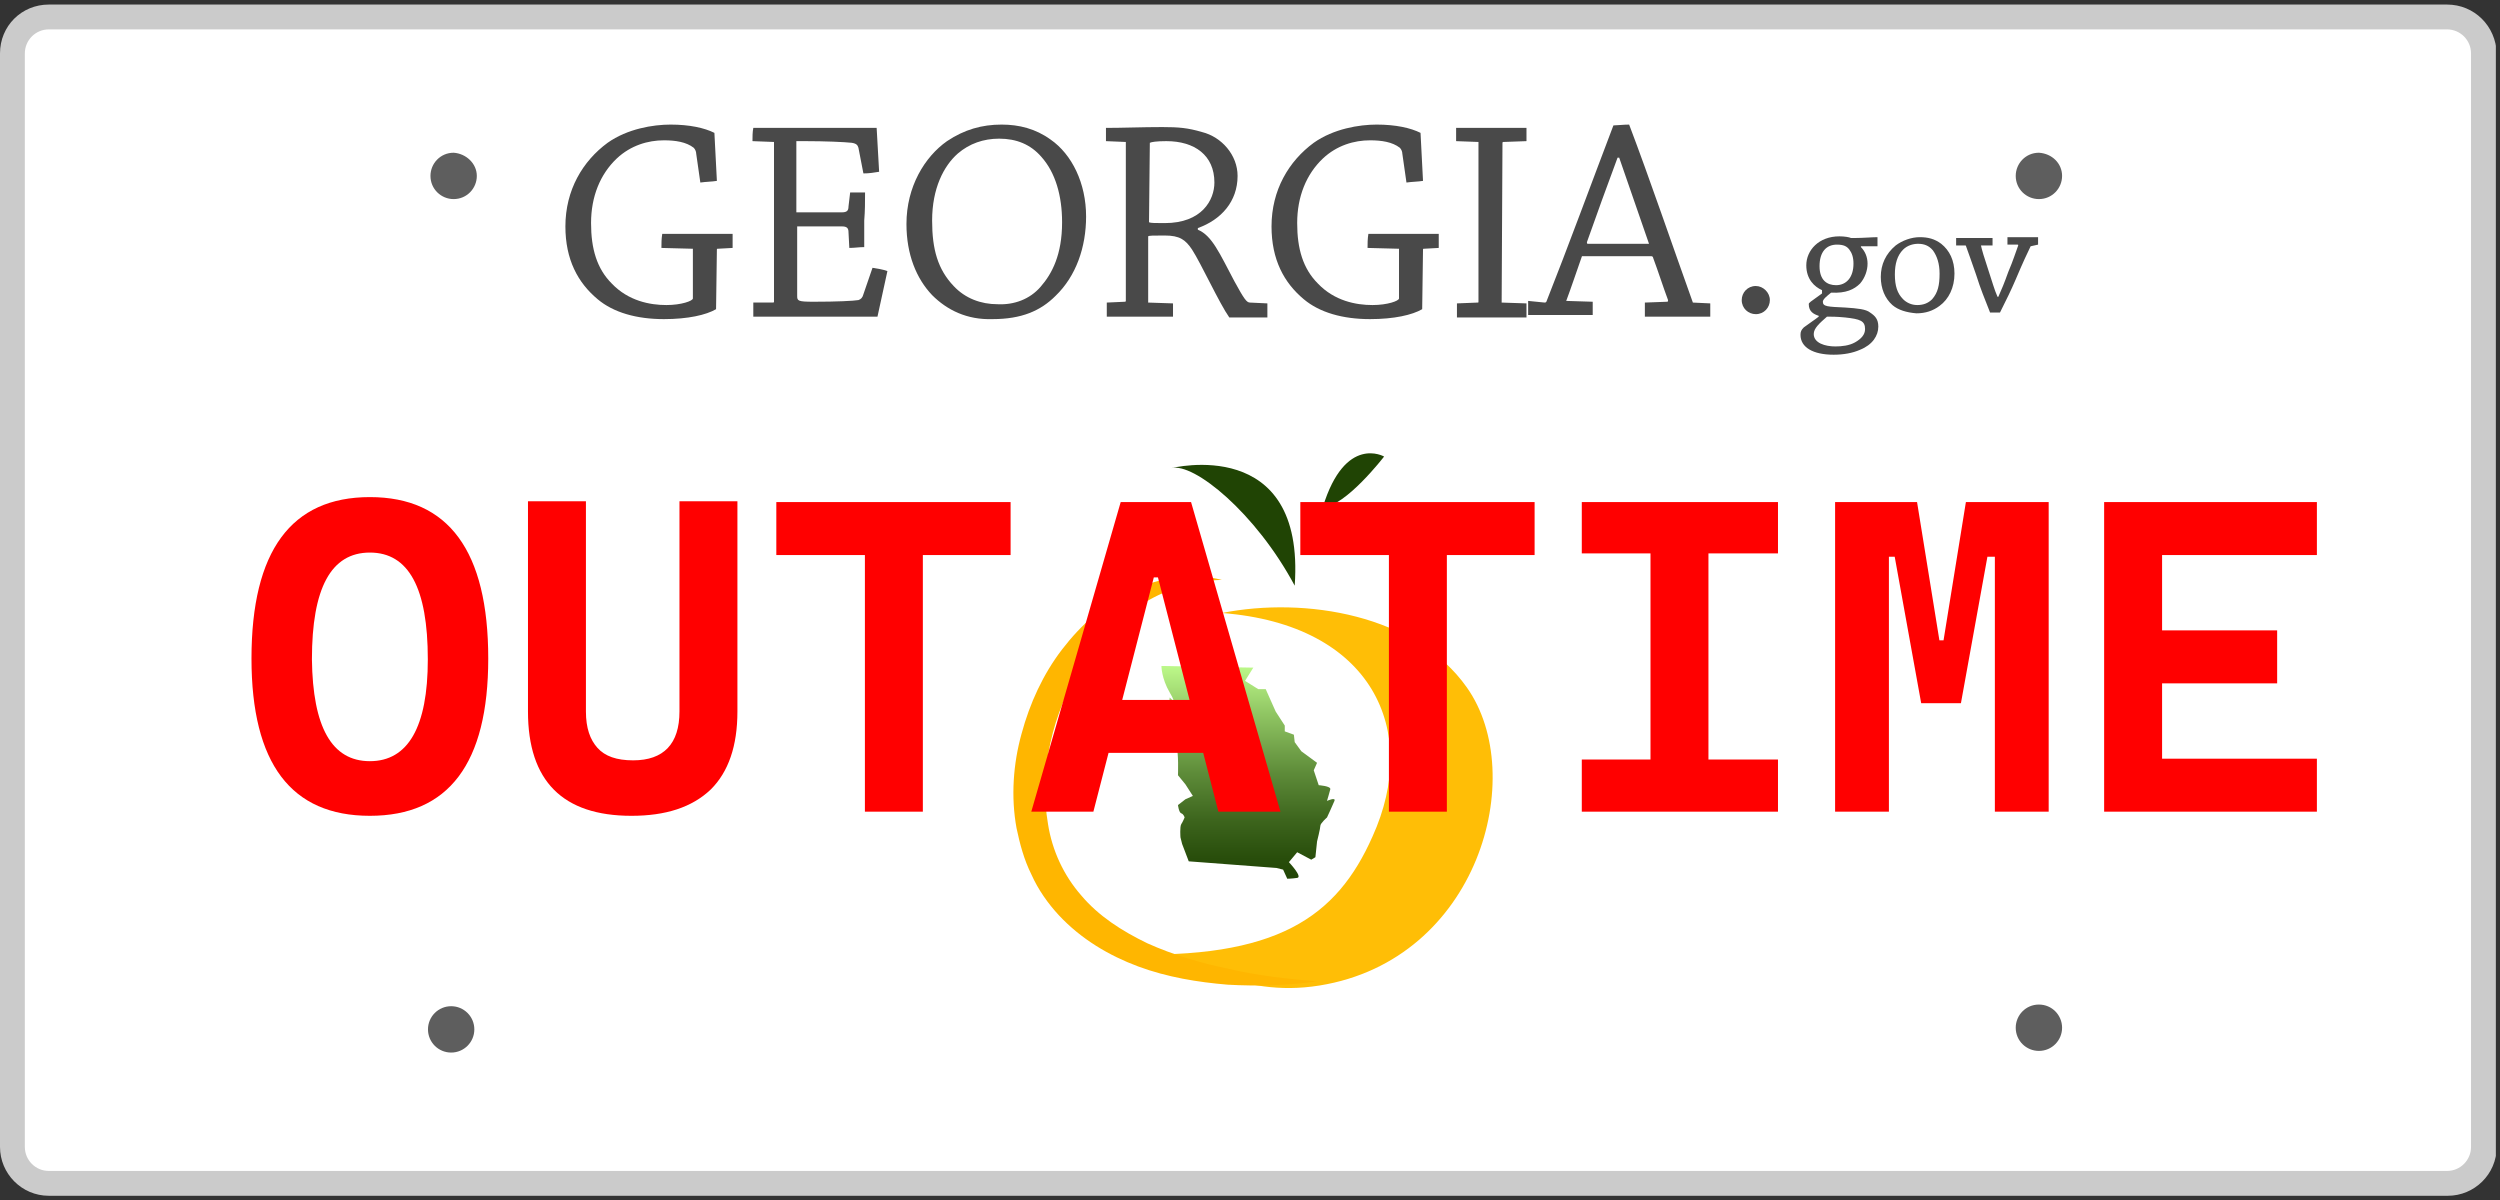 <svg width="302" height="145" viewBox="0 0 302 145" fill="none" xmlns="http://www.w3.org/2000/svg">
<rect x="0" y="0" width="302" height="145" fill="#333333" stroke="none"/>
<g clip-path="url(#clip0_2225_4275)">
<path d="M5.9 142.95C3.5 142.95 1.5 140.95 1.5 138.55V6.45C1.5 4.05 3.5 2.05 5.9 2.05H295.7C298.1 2.05 300.1 4.05 300.1 6.45V138.55C300.1 140.95 298.1 142.95 295.7 142.95H5.9Z" fill="white"/>
<path d="M295.6 3.55C297.2 3.55 298.5 4.85 298.5 6.45V138.55C298.5 140.15 297.2 141.45 295.6 141.45H5.9C4.3 141.45 3 140.15 3 138.55V6.45C3 4.85 4.3 3.55 5.9 3.55H295.6ZM295.6 0.55H5.9C2.6 0.55 0 3.15 0 6.45V138.55C0 141.75 2.6 144.45 5.9 144.45H295.7C298.9 144.45 301.6 141.85 301.6 138.55V6.45C301.5 3.15 298.9 0.55 295.6 0.55Z" fill="#CBCBCB"/>
<path d="M140.3 80.45L151.4 80.65L150.4 82.25L152 83.25H152.9L154.1 85.95L155.2 87.65V88.35L156.3 88.75L156.4 89.65L157.2 90.75L159.1 92.15L158.7 93.05L159.3 94.85C159.3 94.85 160.8 94.95 160.7 95.35C160.6 95.75 160.3 96.75 160.3 96.75C160.3 96.75 161.4 96.25 161.2 96.75C161 97.25 160.3 98.75 160.3 98.75C160.3 98.75 159.5 99.45 159.5 99.75C159.5 100.05 159.1 101.65 159.1 101.65L158.9 103.55L158.4 103.85L156.7 102.95L155.7 104.15C155.7 104.15 157.4 105.95 156.7 106.05C156 106.15 155.5 106.15 155.5 106.15L155 105.05L154.2 104.85L143.6 104.05L142.8 101.95L142.6 101.15C142.6 101.15 142.5 99.85 142.7 99.55C142.9 99.25 143.1 98.75 143.1 98.75C143.1 98.75 143 98.35 142.7 98.25C142.4 98.15 142.3 97.25 142.3 97.25L143.2 96.55L144.1 96.15L143.2 94.75L142.3 93.65C142.3 93.65 142.4 90.85 142.1 90.15C141.8 89.45 141.2 88.35 141.2 88.05C141.2 87.75 141.6 88.65 141.4 87.15C141.2 85.65 141.2 86.25 141.2 85.65C141.2 85.05 141.1 85.85 141.2 85.05C141.3 84.25 141.3 84.25 141.3 84.25C141.3 84.25 142.3 85.35 141.3 83.65C140.3 81.95 140.3 80.45 140.3 80.45Z" fill="url(#paint0_linear_2225_4275)"/>
<path d="M141.5 56.55C141.5 56.55 157.7 52.45 156.4 70.75C151.7 61.95 144.2 55.85 141.5 56.55Z" fill="#204404"/>
<path d="M167.2 55.15C167.2 55.15 162.5 52.45 159.8 61.25C162.5 61.25 167.2 55.15 167.2 55.15Z" fill="#204404"/>
<path d="M147.6 74.05C157.7 72.05 171 74.25 177.2 83.05C184.7 93.65 178.6 115.95 159.4 119.05C149.5 120.65 144.1 115.45 135.4 115.25C154.3 115.95 161.5 110.75 165.8 101.05C171.6 88.25 165.8 75.45 147.6 74.05Z" fill="#FFBE06"/>
<path d="M147.6 70.05C144 70.15 140.6 71.25 137.7 73.15C134.8 75.05 132.5 77.55 130.7 80.45C127.1 86.15 125.5 93.15 126.6 99.55C127.1 102.75 128.5 105.75 130.6 108.15C132.7 110.65 135.5 112.45 138.6 113.95C141.7 115.35 145.1 116.35 148.5 117.05C151.9 117.85 155.5 118.25 159.1 118.55C155.5 119.05 151.9 119.15 148.3 118.95C144.7 118.65 141 118.05 137.5 116.75C134 115.45 130.6 113.45 127.9 110.55C126.6 109.15 125.4 107.45 124.6 105.65C123.7 103.85 123.2 101.95 122.8 100.05C122.1 96.25 122.4 92.25 123.4 88.65C124.4 84.95 126 81.45 128.3 78.45C130.6 75.45 133.5 72.85 136.9 71.25C140.2 69.75 144.1 69.15 147.6 70.05Z" fill="#FFB600"/>
<path d="M84.1 18.55C84.1 18.35 84 18.05 83.8 17.85C82.9 17.15 81.6 16.95 80.2 16.95C78.3 16.95 76.2 17.55 74.5 19.15C72.5 21.05 71.4 23.75 71.4 26.95C71.4 30.05 72.1 32.45 73.9 34.25C75.9 36.35 78.5 36.85 80.5 36.85C82.3 36.85 83.7 36.35 83.7 36.05V30.05L79.9 29.95C79.9 29.45 79.9 28.85 80 28.25C81.4 28.25 83.3 28.25 85.1 28.25C86.3 28.25 87.5 28.25 88.5 28.25C88.5 28.75 88.5 29.45 88.5 29.95L86.7 30.05C86.6 30.05 86.6 30.05 86.6 30.15L86.5 37.35C85.3 38.05 83.1 38.55 80.2 38.55C76.9 38.55 74.1 37.75 72.2 36.15C69.8 34.15 68.3 31.35 68.3 27.35C68.3 22.95 70.4 19.45 73.4 17.25C75.8 15.55 78.9 15.05 81 15.05C83.3 15.05 85.1 15.45 86.3 16.05C86.4 17.95 86.5 19.95 86.6 21.85C86 21.95 85.3 21.95 84.6 22.05L84.1 18.55Z" fill="#494949"/>
<path d="M93.399 36.55C93.399 36.55 93.499 36.55 93.499 36.45V17.15L90.899 17.05C90.899 16.55 90.899 15.95 90.999 15.45C92.199 15.45 93.699 15.45 94.999 15.45C96.099 15.45 101.899 15.45 102.799 15.45C104.299 15.45 105.099 15.45 105.899 15.45C105.999 17.25 106.099 18.95 106.199 20.75C105.599 20.85 104.999 20.95 104.299 20.95L103.699 17.85C103.599 17.55 103.499 17.35 102.899 17.25C101.999 17.15 99.599 17.05 97.299 17.05C96.899 17.05 96.399 17.05 96.199 17.05V25.65C98.199 25.65 99.799 25.65 101.699 25.65C102.299 25.65 102.499 25.45 102.499 24.95L102.699 23.25C103.299 23.25 103.999 23.25 104.499 23.25C104.499 24.35 104.499 25.45 104.399 26.65C104.399 27.75 104.399 28.85 104.399 29.85C103.799 29.85 103.199 29.95 102.599 29.95L102.499 28.05C102.499 27.55 102.299 27.35 101.699 27.35C100.099 27.35 98.299 27.35 96.299 27.35V35.75C96.299 36.35 96.399 36.45 98.299 36.45C101.099 36.45 103.099 36.35 103.699 36.25C103.999 36.15 104.199 35.95 104.299 35.55L105.399 32.35C105.999 32.45 106.699 32.55 107.199 32.75C106.799 34.55 106.399 36.45 105.999 38.25C104.399 38.25 99.799 38.25 95.099 38.25C93.599 38.25 92.199 38.25 90.999 38.25C90.999 37.75 90.999 37.15 90.999 36.55H93.399Z" fill="#494949"/>
<path d="M112.6 35.65C110.7 33.65 109.5 30.75 109.5 27.05C109.5 22.55 111.7 18.95 114.4 17.05C116.5 15.65 118.6 15.05 121 15.05C123.1 15.05 125.1 15.55 126.9 16.85C129.5 18.65 131.2 22.15 131.2 26.15C131.2 29.85 130 33.35 127.5 35.75C125.7 37.55 123.4 38.55 119.9 38.55C116.8 38.65 114.4 37.45 112.6 35.65ZM125.7 34.65C127.1 33.05 128.3 30.75 128.3 26.85C128.3 23.65 127.5 20.85 125.8 18.95C124.5 17.45 122.8 16.75 120.7 16.75C118.8 16.75 117.1 17.35 115.7 18.55C114 20.05 112.6 22.75 112.6 26.65C112.6 30.15 113.3 32.55 115.2 34.55C116.6 36.05 118.5 36.75 120.5 36.75C122.5 36.85 124.4 36.15 125.7 34.65Z" fill="#494949"/>
<path d="M133.6 17.05C133.6 16.55 133.6 15.95 133.6 15.45C135.6 15.45 138 15.35 140.4 15.35C142.4 15.35 143.5 15.45 145.2 15.95C147.6 16.55 149.5 18.75 149.5 21.25C149.5 24.35 147.5 26.55 144.7 27.55V27.75C146.4 28.45 147.3 30.55 149.1 33.95C150.3 36.15 150.6 36.55 151 36.55L153.1 36.65C153.1 37.15 153.1 37.75 153.1 38.35C152.5 38.35 151.5 38.35 150.8 38.35C150.1 38.35 149 38.35 148.5 38.35C147.3 36.65 145.1 31.85 144 30.15C143.2 28.95 142.5 28.45 140.7 28.45C139.3 28.45 138.8 28.45 138.7 28.55V36.55L141.7 36.65C141.7 37.15 141.7 37.75 141.7 38.25C140.5 38.25 138.9 38.25 137.5 38.25C136.2 38.25 134.8 38.25 133.7 38.25C133.7 37.65 133.7 37.15 133.7 36.55L135.9 36.45C136 36.45 136 36.35 136 36.35V17.15L133.6 17.05ZM138.8 26.85C139 26.95 139.6 26.95 140.7 26.95C145.2 26.95 146.7 24.15 146.7 22.05C146.7 18.75 144.3 17.05 140.9 17.05C139.7 17.05 139.1 17.15 138.9 17.25L138.8 26.85Z" fill="#494949"/>
<path d="M169.4 18.55C169.4 18.35 169.3 18.05 169.1 17.85C168.2 17.15 166.9 16.95 165.5 16.95C163.6 16.95 161.5 17.55 159.8 19.15C157.8 21.05 156.7 23.75 156.7 26.95C156.7 30.05 157.4 32.45 159.2 34.25C161.2 36.35 163.8 36.85 165.8 36.85C167.6 36.85 169 36.35 169 36.05V30.05L165.2 29.95C165.2 29.45 165.2 28.85 165.3 28.25C166.7 28.25 168.6 28.25 170.4 28.25C171.6 28.25 172.8 28.25 173.8 28.25C173.8 28.75 173.8 29.45 173.8 29.95L172 30.05C171.9 30.05 171.9 30.05 171.9 30.15L171.8 37.35C170.6 38.05 168.4 38.55 165.5 38.55C162.2 38.55 159.4 37.75 157.5 36.15C155.1 34.15 153.6 31.35 153.6 27.35C153.6 22.95 155.7 19.45 158.7 17.25C161.1 15.55 164.2 15.05 166.3 15.05C168.6 15.05 170.4 15.45 171.6 16.05C171.7 17.95 171.8 19.95 171.9 21.85C171.3 21.95 170.6 21.95 169.9 22.05L169.4 18.55Z" fill="#494949"/>
<path d="M175.899 17.05C175.899 16.55 175.899 15.95 175.899 15.45C177.199 15.45 178.799 15.45 180.299 15.45C181.699 15.45 183.199 15.45 184.399 15.45C184.399 15.95 184.399 16.55 184.399 17.05L181.599 17.15C181.499 17.15 181.499 17.25 181.499 17.25L181.399 36.55L184.399 36.65C184.399 37.15 184.399 37.75 184.399 38.35C183.199 38.35 181.599 38.35 180.199 38.35C178.799 38.35 177.199 38.35 175.999 38.35C175.999 37.85 175.999 37.25 175.999 36.65L178.499 36.55C178.599 36.55 178.599 36.55 178.599 36.45V17.15L175.899 17.05Z" fill="#494949"/>
<path d="M186.6 36.55C186.7 36.55 186.7 36.55 186.8 36.45C189.3 30.15 192.5 21.45 194.9 15.15C195.3 15.15 196.1 15.05 196.8 15.05C199.2 21.35 202.2 30.15 204.5 36.55L206.6 36.65C206.6 37.15 206.6 37.75 206.6 38.25C205.6 38.25 204.4 38.25 203.3 38.25C201.7 38.25 200.1 38.25 198.7 38.25C198.7 37.65 198.7 37.15 198.7 36.55L201.4 36.45C201.5 36.45 201.5 36.35 201.5 36.25C200.9 34.65 200.3 32.75 199.7 31.15C199.7 31.05 199.6 30.95 199.5 30.95H191.1C190.5 32.65 189.8 34.75 189.2 36.35L192.4 36.45C192.4 36.95 192.4 37.55 192.4 38.05C191.1 38.05 189.4 38.05 187.7 38.05C186.7 38.05 185.6 38.05 184.6 38.05C184.6 37.45 184.6 36.95 184.6 36.35L186.6 36.55ZM195.4 19.05C194.2 22.25 192.8 26.15 191.7 29.25C191.7 29.35 191.7 29.45 191.8 29.45H199.2C198.1 26.25 196.7 22.25 195.6 19.05H195.4Z" fill="#494949"/>
<path d="M220.1 35.05C219.2 34.65 218.2 33.75 218.2 32.05C218.2 30.25 219.7 28.55 222.2 28.55C222.8 28.55 223.4 28.65 223.6 28.75C223.8 28.75 223.9 28.75 224.1 28.75C225 28.75 226.2 28.65 226.8 28.65C226.8 29.05 226.8 29.35 226.8 29.75C226.4 29.75 225.2 29.75 224.8 29.75V29.85C225.3 30.35 225.6 31.05 225.6 31.85C225.6 32.65 225.3 33.55 224.7 34.25C224 34.95 223 35.45 221.2 35.35C220.7 35.75 220.2 36.15 220.2 36.45C220.2 37.05 220.8 37.05 222.9 37.15C224.4 37.25 225.4 37.35 225.9 37.75C226.5 38.15 226.9 38.55 226.9 39.45C226.9 40.55 226.2 41.65 224.7 42.25C223.8 42.65 222.7 42.85 221.5 42.85C219 42.85 217.5 41.95 217.5 40.45C217.5 40.05 217.6 39.85 217.9 39.55C218.7 38.95 219.2 38.65 219.7 38.25V38.15C219.1 37.95 218.5 37.65 218.5 36.75C218.5 36.55 218.6 36.55 220.1 35.45V35.05ZM222.9 38.35C221.9 38.25 221.2 38.25 220.7 38.25C219.8 39.05 219.1 39.65 219.1 40.35C219.1 41.45 220.5 41.85 221.7 41.85C222.5 41.85 223.4 41.75 224.1 41.35C224.8 40.95 225.3 40.45 225.3 39.75C225.3 38.75 224.7 38.55 222.9 38.35ZM221.8 34.45C223 34.45 223.9 33.55 223.9 31.85C223.9 31.05 223.7 30.55 223.4 30.15C223.1 29.75 222.7 29.55 221.9 29.55C220.6 29.55 219.8 30.45 219.8 32.15C219.8 33.85 220.7 34.45 221.8 34.45Z" fill="#494949"/>
<path d="M228.6 36.85C227.7 36.05 227.2 34.85 227.2 33.45C227.2 31.95 227.8 30.65 229 29.65C229.8 29.05 230.9 28.65 231.9 28.65C232.9 28.65 233.7 28.85 234.5 29.45C235.5 30.25 236.1 31.45 236.1 33.05C236.1 34.75 235.4 36.15 234.3 36.95C233.5 37.55 232.6 37.85 231.5 37.85C230.3 37.75 229.3 37.45 228.6 36.85ZM233.4 36.15C234.1 35.35 234.3 34.45 234.3 33.05C234.3 31.85 234 30.95 233.5 30.25C233 29.65 232.4 29.45 231.7 29.45C231.1 29.45 230.4 29.65 229.9 30.15C229.2 30.85 228.9 31.85 228.9 33.15C228.9 34.55 229.2 35.45 229.9 36.15C230.3 36.55 230.9 36.85 231.6 36.85C232.3 36.85 232.9 36.65 233.4 36.15Z" fill="#494949"/>
<path d="M245.3 29.75C245 30.35 244.3 31.85 243.5 33.75C242.9 35.15 242.4 36.15 241.6 37.75C241.3 37.75 240.8 37.75 240.4 37.75C239.7 35.95 239.3 35.05 238.7 33.15C238.1 31.45 237.8 30.55 237.5 29.75C237.5 29.75 237.5 29.65 237.4 29.65H236.3C236.3 29.35 236.3 29.05 236.3 28.75C236.9 28.75 237.6 28.75 238.3 28.75C239.1 28.75 239.9 28.75 240.7 28.75C240.7 29.05 240.7 29.35 240.7 29.65H239.3C239.4 30.15 239.7 31.15 240.2 32.65C240.7 34.15 240.9 34.95 241.3 35.85H241.4C241.8 34.95 242.1 34.25 242.6 32.85C243.2 31.45 243.5 30.45 243.8 29.65C243.8 29.55 243.8 29.55 243.7 29.55H242.5C242.5 29.25 242.5 28.95 242.5 28.65C243.1 28.65 243.9 28.65 244.6 28.65C245.2 28.65 245.7 28.65 246.2 28.65C246.2 28.95 246.2 29.25 246.2 29.55L245.3 29.75Z" fill="#494949"/>
<path d="M213.8 36.25C213.8 37.15 213.1 37.95 212.1 37.95C211.2 37.95 210.4 37.25 210.4 36.25C210.4 35.35 211.1 34.55 212.1 34.55C213 34.55 213.8 35.35 213.8 36.25Z" fill="#494949"/>
<path d="M57.6 21.25C57.6 22.75 56.4 24.05 54.8 24.05C53.3 24.05 52 22.85 52 21.25C52 19.75 53.2 18.45 54.8 18.45C56.3 18.55 57.6 19.75 57.6 21.25Z" fill="#5E5E5E"/>
<path d="M249.1 21.25C249.1 22.75 247.9 24.05 246.3 24.05C244.8 24.05 243.5 22.85 243.5 21.25C243.5 19.75 244.7 18.45 246.3 18.45C247.9 18.55 249.1 19.75 249.1 21.25Z" fill="#5E5E5E"/>
<path d="M54.5 127.15C56.047 127.15 57.3 125.896 57.3 124.35C57.3 122.803 56.047 121.55 54.5 121.55C52.954 121.55 51.7 122.803 51.7 124.35C51.7 125.896 52.954 127.15 54.5 127.15Z" fill="#5E5E5E"/>
<path d="M249.1 124.15C249.1 125.65 247.9 126.95 246.3 126.95C244.8 126.95 243.5 125.75 243.5 124.15C243.5 122.65 244.7 121.35 246.3 121.35C247.9 121.35 249.1 122.65 249.1 124.15Z" fill="#5E5E5E"/>
<path d="M44.68 98.55C35.18 98.55 30.38 92.25 30.38 79.55C30.38 66.55 35.18 60.05 44.68 60.05C54.18 60.05 58.98 66.55 58.98 79.55C58.98 92.25 54.18 98.55 44.68 98.55ZM44.68 91.95C49.28 91.95 51.68 87.85 51.68 79.65C51.68 71.05 49.38 66.75 44.68 66.75C39.98 66.75 37.68 71.05 37.68 79.65C37.78 87.85 40.08 91.95 44.68 91.95Z" fill="#FF0000"/>
<path d="M76.28 98.55C67.98 98.55 63.78 94.35 63.78 85.95V60.55H70.78V85.95C70.78 87.95 71.28 89.35 72.18 90.35C73.08 91.35 74.48 91.85 76.48 91.85C80.18 91.85 82.08 89.85 82.08 85.95V60.55H89.08V85.95C89.08 90.15 87.98 93.25 85.88 95.35C83.58 97.55 80.38 98.55 76.28 98.55Z" fill="#FF0000"/>
<path d="M93.78 67.05V60.65H122.08V67.05H93.78ZM104.48 98.05V60.65H111.48V98.05H104.48Z" fill="#FF0000"/>
<path d="M124.58 98.05L135.38 60.65H143.88L154.68 98.05H147.18L139.88 69.75H139.38L132.08 98.05H124.58ZM129.98 90.95V84.55H148.98V90.95H129.98Z" fill="#FF0000"/>
<path d="M157.08 67.05V60.65H185.38V67.05H157.08ZM167.78 98.05V60.65H174.78V98.05H167.78Z" fill="#FF0000"/>
<path d="M191.08 66.85V60.65H214.78V66.85H191.08ZM191.08 98.05V91.75H214.78V98.05H191.08ZM199.38 98.05V60.65H206.38V98.05H199.38Z" fill="#FF0000"/>
<path d="M221.68 98.05V60.65H228.18V98.05H221.68ZM232.08 84.95L228.88 67.25H227.28L227.68 60.65H231.58L234.28 77.35H234.48L235.18 84.95H232.08ZM233.68 84.95L234.48 77.35H234.78L237.48 60.65H241.38L241.78 67.25H240.08L236.88 84.95H233.68ZM240.98 98.05V60.65H247.48V98.05H240.98Z" fill="#FF0000"/>
<path d="M254.18 98.05V60.65H261.18V98.05H254.18ZM254.18 67.05V60.65H279.88V67.05H254.18ZM254.18 82.55V76.15H275.08V82.55H254.18ZM254.18 98.05V91.65H279.88V98.05H254.18Z" fill="#FF0000"/>
</g>
<defs>
<linearGradient id="paint0_linear_2225_4275" x1="150.932" y1="106.57" x2="150.932" y2="80.406" gradientUnits="userSpaceOnUse">
<stop stop-color="#204404"/>
<stop offset="0.109" stop-color="#284D0B"/>
<stop offset="0.287" stop-color="#3D651D"/>
<stop offset="0.512" stop-color="#5F8D3A"/>
<stop offset="0.772" stop-color="#8FC462"/>
<stop offset="1" stop-color="#BDF98A"/>
</linearGradient>
<clipPath id="clip0_2225_4275">
<rect width="301.5" height="143.9" fill="white" transform="translate(0 0.55)"/>
</clipPath>
</defs>
</svg>
